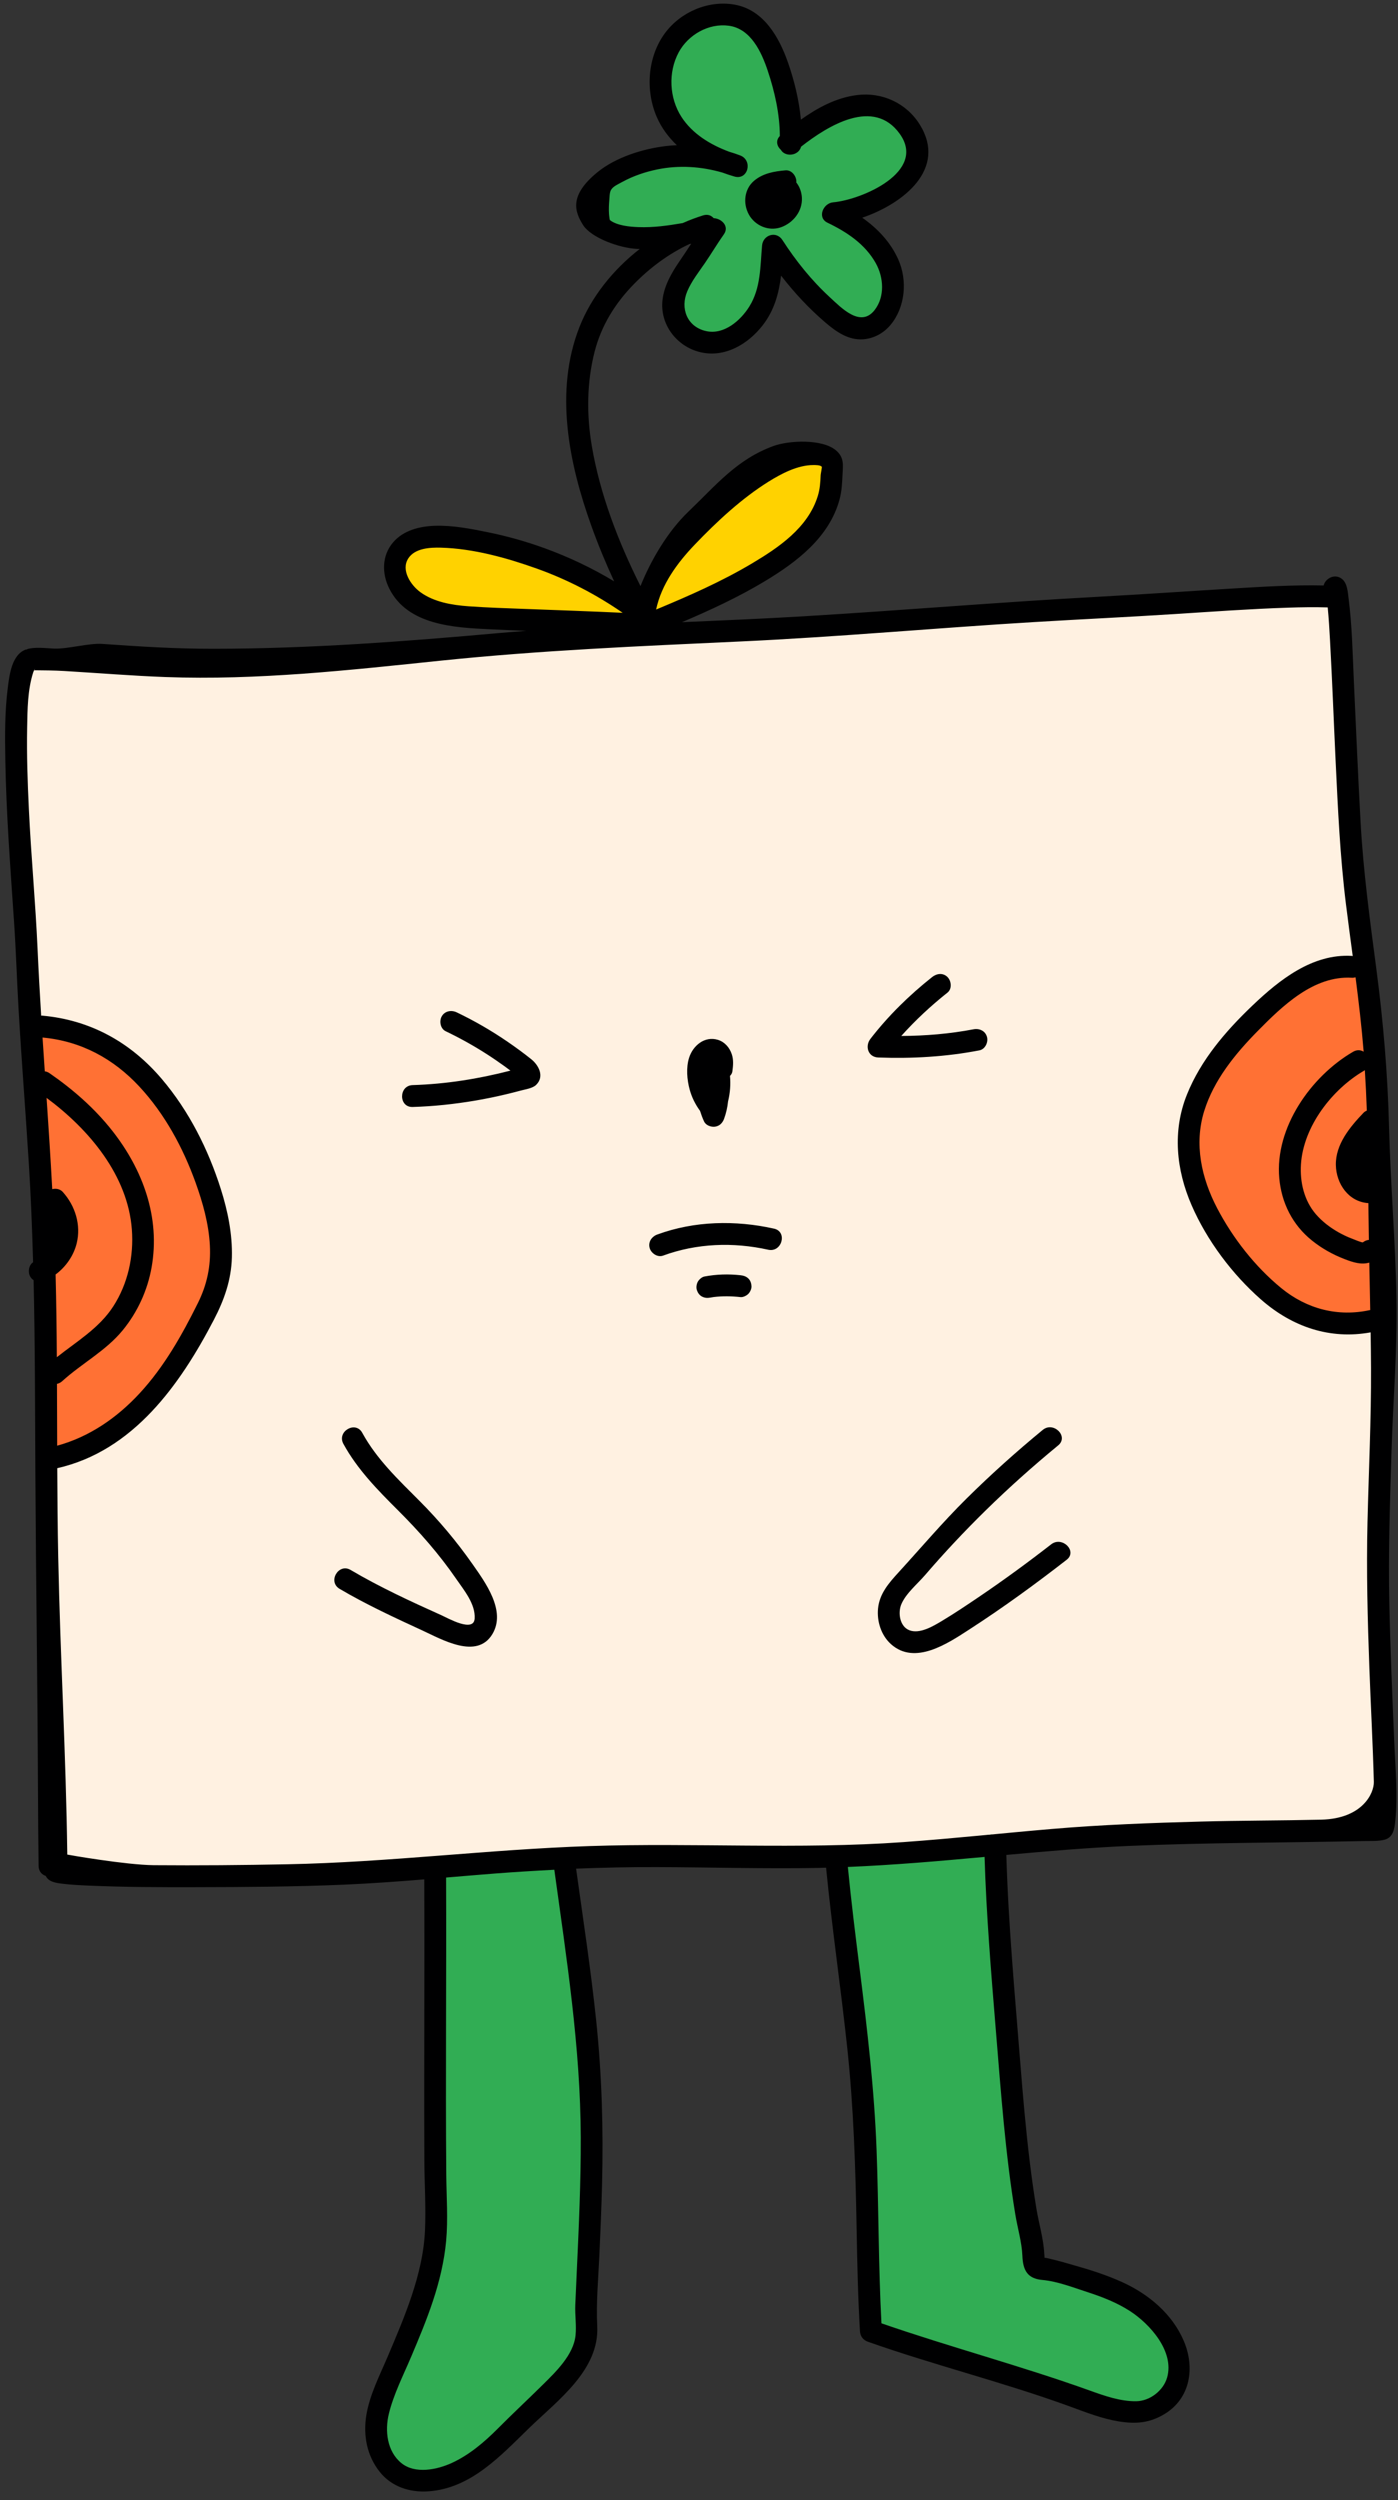 <?xml version="1.0" encoding="UTF-8" standalone="no"?><svg xmlns="http://www.w3.org/2000/svg" xmlns:xlink="http://www.w3.org/1999/xlink" fill="#000001" height="343" preserveAspectRatio="xMidYMid meet" version="1" viewBox="-0.7 -0.5 191.9 343.0" width="191.9" zoomAndPan="magnify"><rect x="-0.7" y="-0.5" width="191.9" height="343.0" fill="#333333" stroke="none"/><g id="change1_1"><path d="M188.886,156.568c-0.007,5.006,0.203,76.58,0.015,81.667 c-0.188,5.087-0.008,11.935-0.968,12.326s-38.953,1.174-43.062,1.174s-25.044,2.348-29.187,2.506 s-46.922,0.429-60.227,1.154c-13.304,0.725-47.589,2.524-49.765,0.609s0-64.725,0-64.725s-0.92-55.392-3.648-71.804 S2.953,88.571,2.953,88.571s8.092,1.36,20.614,2.715s58.109-4.29,64.552-4.486 c6.443-0.196,94.412-5.739,94.412-5.739C182.429,88.431,188.893,151.561,188.886,156.568z M188.886,156.568 c-0.007,5.006,0.203,76.58,0.015,81.667c-0.188,5.087-0.008,11.935-0.968,12.326s-38.953,1.174-43.062,1.174 s-25.044,2.348-29.187,2.506s-46.922,0.429-60.227,1.154c-13.304,0.725-47.589,2.524-49.765,0.609s0-64.725,0-64.725 s-0.92-55.392-3.648-71.804S2.953,88.571,2.953,88.571s8.092,1.36,20.614,2.715s58.109-4.29,64.552-4.486 c6.443-0.196,94.412-5.739,94.412-5.739C182.429,88.431,188.893,151.561,188.886,156.568z" fill="#fff1e1"/></g><g id="change2_1"><path d="M88.422,83.121c-2.899-4.024,15.689-26.076,24.929-21.181 C120.023,65.475,92.616,88.942,88.422,83.121z M86.469,83.121c0,0-17.296-14.315-31.49-8.497 c-1.575,1.025-5.785,10.895,16.075,10.564C84.023,85.235,86.371,84.528,86.469,83.121z" fill="#ffd200"/></g><g id="change3_1"><path d="M185.684,131.996c0,0-14.784,0-21.733,18.587s17.522,37.024,24.754,28.979 C188.893,162.714,189.714,134.344,185.684,131.996z M4.005,140.214c0,0,1.359,29.784,1.134,35.729 c-0.225,5.945,0.554,23.814,0.554,23.814s14.091-2.478,20.743-18.391s-0.13-25.462-5.478-31.253 S9.095,139.105,4.005,140.214z" fill="#ff7134"/></g><g id="change4_1"><path d="M80.306,284.018c-1.565,26.804,1.956,29.152-0.825,36.242 c-3.954,10.079-18.74,22.258-25.588,18.463s0.391-15.575,3.388-24.181s1.504-31.306,1.504-31.306v-27.84 l18.196-0.725C76.98,254.67,79.328,272.866,80.306,284.018z M113.958,254.242l2.543,19.798l2.739,45.587 l30.522,9.288c0,0,7.826,4.016,10.957-3.614s-9.978-12.326-18.978-15.261c-2.348-11.152-6.297-58.881-6.297-58.881 L113.958,254.242z M123.7,16.757c4.459,5.283-2.22,10.859-9.307,12.424c9.043,4.696,8.957,13.5,4.261,15.359 s-13.165-10.663-13.165-10.663S102.708,50.018,94.758,46.496s1.417-15.624,1.417-15.624s-11.801,5.213-14.304-1.088 c-2.503-6.301,2.446-7.843,12.913-9.408c-9.88-5.87-4.207-18,1.391-18.489c12.446-1.663,12.109,15.163,12.109,15.163 S119.241,11.475,123.7,16.757z" fill="#31ad54"/></g><g id="change5_1"><path d="M190.688,238.56c-0.265-6.353-0.543-12.706-0.679-19.064c-0.148-6.927,0.084-13.835,0.295-20.758 c0.227-7.425,0.814-13.73,0.684-21.154c-0.13-7.434-0.828-15.955-1.015-23.388 c-0.183-7.301-0.789-14.517-1.743-21.756c-0.884-6.704-1.792-13.372-2.165-20.128 c-0.356-6.454-0.631-12.912-0.924-19.37c-0.171-3.778-0.242-7.602-0.724-11.358 c-0.105-0.822-0.166-2.02-0.849-2.612c-1.01-0.876-2.346-0.119-2.575,0.848 c-4.156-0.092-8.323,0.167-12.469,0.415c-6.193,0.371-12.381,0.805-18.576,1.14 c-13.48,0.73-26.928,1.872-40.403,2.675c-5.54,0.331-11.086,0.565-16.631,0.805 c3.882-1.655,7.717-3.425,11.337-5.599c4.403-2.644,8.872-6.023,10.289-11.228c0.303-1.115,0.354-2.216,0.409-3.361 c0.067-1.36,0.257-2.424-0.915-3.398c-1.904-1.583-6.439-1.354-8.546-0.589c-5.035,1.827-7.874,5.357-11.683,9 c-2.83,2.707-5.148,6.639-6.586,10.226c-3.056-6.088-5.56-12.6-6.687-19.251 c-0.721-4.252-0.687-8.685,0.381-12.876c0.918-3.602,2.814-6.659,5.405-9.307c2.188-2.237,4.777-4.17,7.632-5.498 c0.077-0.013,0.153-0.027,0.23-0.041c-0.524,0.799-1.047,1.599-1.589,2.386c-1.102,1.601-2.117,3.354-2.348,5.316 c-0.394,3.352,1.934,6.403,5.181,7.177c3.357,0.8,6.545-1.086,8.561-3.675c1.623-2.085,2.222-4.399,2.534-6.826 c1.802,2.325,3.798,4.48,6.053,6.41c1.484,1.27,3.173,2.478,5.226,2.324c1.469-0.11,2.807-0.849,3.746-1.975 c2.035-2.441,2.337-6.112,1.065-8.966c-1.069-2.399-2.855-4.265-4.951-5.74c5.683-1.932,11.648-6.699,7.917-12.744 c-1.843-2.986-5.205-4.518-8.652-4.077c-2.848,0.364-5.369,1.725-7.686,3.369c-0.249-2.674-0.91-5.368-1.767-7.821 c-1.224-3.503-3.344-7.237-7.311-7.952c-3.611-0.651-7.457,1.005-9.606,3.944c-2.374,3.247-2.681,7.837-1.094,11.479 c0.649,1.488,1.605,2.765,2.751,3.857c-0.503,0.023-1.006,0.059-1.506,0.118c-3.144,0.373-6.872,1.529-9.398,3.592 c-3.935,3.213-3.107,5.424-1.979,7.224c1.103,1.761,4.967,3.173,7.432,3.293c0.12,0.006,0.239,0.001,0.359,0.004 c-3.651,2.843-6.651,6.569-8.279,10.719c-3.459,8.818-1.45,18.671,1.631,27.259 c0.928,2.588,1.98,5.129,3.135,7.622c-3.028-1.821-6.231-3.341-9.563-4.55c-2.525-0.916-5.118-1.645-7.751-2.181 c-2.375-0.484-4.88-0.974-7.315-0.889c-2.09,0.073-4.294,0.62-5.708,2.267 c-1.567,1.825-1.571,4.297-0.516,6.377c2.533,4.995,8.873,5.315,13.751,5.552c1.684,0.082,3.369,0.151,5.054,0.215 c-1.181,0.092-2.362,0.18-3.542,0.286C54.911,87.5,41.835,88.495,28.653,88.503 c-5.443,0.003-9.876-0.292-15.304-0.668c-1.88-0.131-4.76,0.726-6.643,0.643 c-1.166-0.051-2.62-0.26-3.754,0.094c-2.067,0.646-2.369,3.602-2.594,5.383 c-0.404,3.203-0.384,6.463-0.33,9.685c0.125,7.413,0.691,14.811,1.193,22.206 c0.273,4.019,0.395,8.046,0.627,12.067c0.407,7.046,0.964,14.082,1.405,21.126 c0.285,4.543,0.465,9.086,0.59,13.63c-0.613,0.396-0.739,1.37-0.393,1.963 c0.125,0.214,0.284,0.371,0.462,0.486c0.205,8.941,0.196,17.886,0.245,26.836 c0.079,14.36,0.299,28.716,0.355,43.077c0.014,3.486,0.039,6.973,0.087,10.459c0.01,0.732,0.449,1.186,0.988,1.363 c0.374,0.836,1.473,0.968,2.282,1.067c1.231,0.151,2.475,0.207,3.713,0.261c4.798,0.208,9.607,0.223,14.409,0.213 c6.858-0.013,13.733-0.054,20.586-0.348c3.659-0.157,7.311-0.427,10.961-0.724 c0.057,12.857-0.043,25.714,0.014,38.571c0.014,3.196,0.227,6.409,0.085,9.603 c-0.136,3.04-0.849,5.995-1.802,8.876c-0.938,2.835-2.115,5.583-3.279,8.33 c-1.108,2.615-2.519,5.325-2.973,8.149c-0.444,2.763,0.079,5.532,1.84,7.751c1.619,2.04,4.117,2.849,6.673,2.674 c5.853-0.399,9.925-4.888,13.859-8.704c3.885-3.768,9.64-7.939,9.326-13.966 c-0.166-3.176,0.144-6.394,0.287-9.57c0.149-3.294,0.29-6.588,0.374-9.884c0.191-7.501-0.023-14.97-0.803-22.435 c-0.729-6.978-1.794-13.915-2.761-20.863c3.711-0.151,7.426-0.228,11.147-0.215 c7.383,0.024,14.766,0.247,22.15,0.113c0.341-0.006,0.68-0.026,1.02-0.034 c0.806,8.255,2.022,16.462,2.904,24.708c0.878,8.212,1.135,16.427,1.284,24.679 c0.085,4.738,0.182,9.476,0.462,14.207c0.042,0.705,0.444,1.215,1.101,1.446 c9.141,3.225,18.587,5.548,27.692,8.867c2.207,0.804,4.412,1.683,6.743,2.058c2.326,0.374,4.214,0.227,6.257-1.004 c3.584-2.16,4.215-6.38,2.658-10.034c-1.587-3.726-4.856-6.444-8.482-8.082c-2.087-0.942-4.26-1.645-6.462-2.263 c-1.068-0.3-2.142-0.632-3.224-0.875c-0.156-0.035-0.623-0.176-0.954-0.195c0.008-0.204-0.028-0.456-0.035-0.594 c-0.102-2.033-0.741-4.115-1.072-6.125c-0.35-2.122-0.649-4.252-0.909-6.388 c-0.549-4.515-0.943-9.047-1.302-13.581c-0.753-9.519-1.643-19.026-1.92-28.573 c5.612-0.511,11.226-0.994,16.857-1.236c10.762-0.463,21.523-0.434,32.289-0.669 c0.887-0.019,1.882,0.041,2.751-0.177c1.2-0.302,1.374-1.471,1.487-2.52 C191.202,245.813,190.837,242.117,190.688,238.56z M83.053,29.754C83.087,29.798,83.077,29.792,83.053,29.754 L83.053,29.754z M86.943,30.657c-1.179-0.045-2.931-0.191-3.922-0.963c-0.021-0.052-0.042-0.124-0.053-0.221 c-0.024-0.2-0.053-0.391-0.068-0.593c-0.046-0.658-0.015-1.328,0.041-1.984c0.033-0.386,0.029-0.962,0.212-1.307 c0.276-0.52,1.02-0.83,1.528-1.109c1.515-0.833,3.157-1.392,4.849-1.739c2.975-0.61,6.04-0.405,8.937,0.435 c0.544,0.201,1.092,0.381,1.638,0.54c1.888,0.549,2.567-2.217,0.797-2.893c-0.498-0.19-1.006-0.356-1.517-0.509 c-2.575-0.956-5.049-2.456-6.549-4.781c-1.669-2.588-1.843-6.114-0.381-8.841c1.298-2.42,4.127-4.046,6.907-3.659 c3.003,0.419,4.465,3.603,5.322,6.168c0.948,2.835,1.653,5.934,1.661,8.961c-0.608,0.621-0.398,1.413,0.149,1.901 c0.577,1.003,2.421,0.856,2.771-0.443c3.75-2.934,9.964-6.74,13.54-1.762c3.744,5.211-5.214,9.054-9.159,9.4 c-1.335,0.117-2.225,2.091-0.757,2.795c2.653,1.273,5.156,2.925,6.627,5.552c1.083,1.935,1.274,4.592-0.161,6.434 c-1.927,2.472-4.573-0.312-6.14-1.754c-2.524-2.322-4.655-4.98-6.515-7.855c-0.842-1.302-2.667-0.711-2.795,0.757 c-0.251,2.868-0.164,5.817-1.738,8.35c-1.208,1.943-3.489,3.93-5.942,3.384c-2.62-0.583-3.587-3.124-2.577-5.481 c0.601-1.404,1.571-2.621,2.427-3.872c0.887-1.296,1.688-2.648,2.594-3.932c0.777-1.102-0.333-2.164-1.405-2.205 c-0.322-0.372-0.82-0.577-1.444-0.385c-0.945,0.292-1.883,0.648-2.807,1.058 C91.001,30.449,88.984,30.734,86.943,30.657z M186.486,143.779c-0.402-0.246-0.918-0.301-1.452,0.01 c-5.78,3.361-10.759,10.42-10.13,17.35c0.308,3.389,1.816,6.399,4.483,8.539 c1.356,1.089,2.843,1.918,4.464,2.546c1.25,0.484,2.325,0.806,3.409,0.487c0.043,2.169,0.087,4.337,0.129,6.506 c-4.437,0.974-8.715-0.133-12.239-3.027c-3.581-2.94-6.626-6.84-8.771-10.938 c-2.16-4.128-3.189-8.784-1.783-13.325c1.315-4.248,4.246-7.842,7.321-10.962 c3.414-3.464,7.699-7.639,12.94-7.332c0.193,0.011,0.361-0.016,0.516-0.061 C185.811,136.967,186.211,140.366,186.486,143.779z M186.919,151.859c-0.174,0.072-0.337,0.176-0.472,0.319 c-1.844,1.929-3.828,4.309-3.777,7.141c0.047,2.586,1.753,5.063,4.468,5.233c0.004,0.426,0.007,0.853,0.011,1.279 c0.012,1.254,0.034,2.509,0.055,3.763c-0.278,0.028-0.56,0.13-0.823,0.337c-0.098,0.078-1.39-0.467-1.548-0.527 c-0.627-0.237-1.23-0.529-1.813-0.858c-1.153-0.651-2.223-1.468-3.092-2.472 c-1.618-1.87-2.203-4.413-2.05-6.836c0.33-5.213,4.282-10.307,8.669-12.857 c0.038-0.022,0.066-0.049,0.101-0.073C186.766,148.155,186.857,150.006,186.919,151.859z M185.682,158.868 C185.684,158.831,185.685,158.836,185.682,158.868L185.682,158.868z M94.684,74.197c3.013-3.145,6.421-6.32,10.125-8.629 c1.766-1.101,3.992-2.27,6.132-2.27c0.25,0,1.019-0.019,1.17,0.254c0.03,0.055-0.156,0.987-0.161,1.117 c-0.039,1.014-0.1,1.94-0.407,2.919c-1.348,4.306-5.314,7-8.995,9.193 c-4.198,2.501-8.681,4.464-13.186,6.34C90.092,79.685,92.252,76.735,94.684,74.197z M63.614,82.674 c-2.261-0.162-4.728-0.571-6.608-1.934c-1.315-0.954-2.704-3.025-1.663-4.633c0.914-1.411,2.986-1.517,4.489-1.476 c4.448,0.123,9.05,1.402,13.214,2.893c4.159,1.489,8.097,3.539,11.729,6.045c-4.453-0.21-8.909-0.36-13.363-0.53 C68.814,82.94,66.208,82.859,63.614,82.674z M4.005,91.364C4.075,91.204,4.166,91.334,4.005,91.364L4.005,91.364z M6.933,174.339c1.41-1.043,2.481-2.584,2.895-4.275c0.618-2.525-0.199-5.151-1.919-7.053 c-0.361-0.399-0.932-0.506-1.438-0.375c-0.225-4.176-0.495-8.35-0.778-12.523 c5.816,4.305,11.148,10.612,11.707,18.044c0.277,3.684-0.531,7.418-2.54,10.541 c-1.935,3.007-5.014,4.816-7.759,6.993C7.077,181.906,7.027,178.122,6.933,174.339z M7.121,189.346 c0.245-0.051,0.49-0.163,0.717-0.369c2.676-2.434,5.975-4.144,8.295-6.97c2.038-2.483,3.415-5.476,3.976-8.642 c1.213-6.844-1.181-13.379-5.397-18.74c-2.426-3.085-5.396-5.676-8.618-7.901 c-0.221-0.152-0.438-0.228-0.647-0.252c-0.105-1.546-0.206-3.092-0.307-4.638 c5.278,0.483,9.737,2.895,13.316,6.755c3.467,3.739,5.958,8.342,7.681,13.117c1.004,2.783,1.819,5.69,1.972,8.658 c0.146,2.834-0.387,5.367-1.648,7.904c-2.184,4.395-4.629,8.732-7.977,12.356 c-3.126,3.383-6.916,5.997-11.336,7.204C7.138,195.001,7.132,192.173,7.121,189.346z M79.021,292.729 c0.02,6.181-0.272,12.357-0.554,18.529c-0.067,1.481-0.135,2.961-0.197,4.442 c-0.057,1.373,0.171,2.809,0.036,4.168c-0.268,2.687-2.741,5.05-4.548,6.833 c-2.019,1.992-4.091,3.922-6.092,5.933c-1.864,1.874-3.941,3.648-6.364,4.756c-2.011,0.919-5.027,1.548-6.913,0.006 c-1.974-1.613-2.281-4.447-1.709-6.773c0.663-2.699,1.996-5.297,3.075-7.849c1.061-2.508,2.115-5.022,2.971-7.608 c0.888-2.679,1.557-5.438,1.815-8.253c0.275-3.003,0.045-6.024,0.019-9.032 c-0.116-13.603,0.034-27.208-0.026-40.811c2.265-0.191,4.53-0.382,6.796-0.558 c2.687-0.208,5.374-0.371,8.061-0.509C77.076,268.214,78.982,280.37,79.021,292.729z M136.001,278.06 c0.694,8.438,1.295,16.886,2.672,25.248c0.305,1.854,0.891,3.787,0.967,5.657c0.079,1.944,0.665,3.128,2.735,3.31 c2.047,0.179,4.288,1.05,6.251,1.687c2,0.649,3.985,1.425,5.76,2.568c2.756,1.773,6.137,5.537,5.123,9.126 c-0.507,1.795-2.361,3.23-4.231,3.259c-2.188,0.034-4.376-0.744-6.408-1.473 c-9.425-3.38-19.115-5.94-28.575-9.216c-0.422-7.919-0.374-15.852-0.669-23.776 c-0.309-8.297-1.274-16.525-2.311-24.757c-0.59-4.686-1.175-9.373-1.632-14.075 c6.27-0.257,12.519-0.803,18.767-1.376C134.693,262.2,135.349,270.126,136.001,278.06z M180.668,249.131 c-5.529,0.131-11.062,0.117-16.591,0.264c-6.792,0.181-13.581,0.434-20.352,1.009 c-6.81,0.578-13.605,1.319-20.422,1.807c-14.363,1.029-28.721,0.068-43.092,0.545 c-13.86,0.46-27.622,2.23-41.495,2.497c-6.103,0.118-12.207,0.176-18.311,0.124 c-3.796-0.033-11.79-1.425-11.87-1.456c-0.179-13.874-0.959-26.888-1.243-40.76 c-0.084-4.082-0.116-8.166-0.133-12.249c10.389-2.35,16.825-11.385,21.49-20.341 c1.426-2.737,2.396-5.463,2.48-8.576c0.086-3.173-0.56-6.355-1.515-9.367c-1.732-5.464-4.373-10.714-8.095-15.097 c-4.282-5.041-9.804-8.107-16.42-8.7c-0.053-0.005-0.098,0.002-0.148,0.002 c-0.186-3.022-0.358-6.045-0.491-9.069c-0.283-6.433-0.895-12.851-1.199-19.284 c-0.175-3.703-0.303-7.413-0.235-11.12c0.048-2.622,0.062-5.157,0.818-7.574c0.029-0.091,0.04-0.13,0.045-0.145 c-0.01,0.033-0.036,0.13,0.048-0.086c0.011-0.029,0.023-0.067,0.035-0.106c1.379,0.017,2.748,0.022,4.128,0.103 c4.629,0.271,9.249,0.658,13.884,0.828c12.724,0.467,25.262-0.947,37.894-2.255 c13.647-1.412,27.31-1.989,41.009-2.622c13.483-0.623,26.921-1.856,40.392-2.666 c6.428-0.387,12.86-0.686,19.287-1.097c5.173-0.331,10.348-0.706,15.53-0.878 c1.818-0.06,3.638-0.089,5.456-0.035c0.147,1.532,0.238,3.071,0.322,4.607c0.301,5.492,0.505,10.989,0.765,16.483 c0.311,6.562,0.61,13.114,1.419,19.637c0.294,2.369,0.612,4.735,0.928,7.102 c-0.043-0.006-0.083-0.018-0.129-0.02c-5.401-0.317-9.925,3.274-13.619,6.794 c-3.676,3.503-7.096,7.47-9.009,12.229c-2.011,5.001-1.477,10.318,0.643,15.188 c2.102,4.829,5.556,9.439,9.509,12.914c4.296,3.776,9.487,5.537,15.063,4.521c0.025,1.637,0.046,3.274,0.053,4.911 c0.03,7.053-0.314,14.099-0.484,21.148c-0.161,6.682,0.015,13.362,0.26,20.04 c0.19,5.189,0.475,10.377,0.613,15.568C187.925,245.476,186.349,248.996,180.668,249.131z M143.595,211.359 c-3.241,2.518-6.556,4.941-9.956,7.24c-1.66,1.122-3.33,2.245-5.05,3.274c-1.173,0.702-3.057,1.843-4.49,1.262 c-1.303-0.528-1.566-2.401-1.074-3.56c0.633-1.493,2.22-2.79,3.265-4.005c2.625-3.052,5.382-5.99,8.255-8.809 c3.2-3.14,6.546-6.126,10.008-8.974c1.492-1.227-0.641-3.339-2.121-2.121c-3.638,2.993-7.147,6.138-10.495,9.454 c-3.259,3.227-6.2,6.704-9.29,10.083c-1.325,1.449-2.621,2.918-2.82,4.956c-0.172,1.762,0.424,3.668,1.754,4.874 c3.311,3.003,7.866-0.113,10.826-2.027c4.584-2.965,8.998-6.177,13.308-9.525 C147.24,212.297,145.103,210.188,143.595,211.359z M56.891,205.408c-2.888-2.898-5.883-5.718-7.865-9.347 c-0.926-1.695-3.517-0.183-2.59,1.514c1.9,3.479,4.676,6.307,7.461,9.083c2.966,2.956,5.678,6.029,8.055,9.485 c1.052,1.529,2.622,3.401,2.504,5.393c-0.117,1.976-3.652-0.039-4.537-0.437c-4.226-1.899-8.495-3.868-12.489-6.223 c-1.667-0.983-3.178,1.609-1.514,2.59c3.656,2.155,7.544,3.951,11.396,5.725c2.635,1.213,7.449,4.016,9.573,0.49 c1.923-3.192-0.965-7.092-2.729-9.612C61.98,210.964,59.566,208.092,56.891,205.408z M72.207,144.795 c-1.066-0.851-2.17-1.658-3.297-2.427c-2.201-1.503-4.51-2.837-6.915-3.986 c-0.731-0.349-1.62-0.202-2.052,0.538c-0.383,0.655-0.196,1.702,0.538,2.052c1.889,0.902,3.721,1.917,5.486,3.042 c0.882,0.562,1.748,1.151,2.597,1.764c0.271,0.195,0.537,0.396,0.804,0.596c-4.395,1.135-8.879,1.849-13.428,1.987 c-1.926,0.059-1.934,3.059,0,3c2.879-0.087,5.747-0.391,8.586-0.873c1.405-0.239,2.801-0.525,4.187-0.854 c0.693-0.164,1.383-0.34,2.071-0.525c0.659-0.178,1.632-0.3,2.13-0.798 C74.059,147.166,73.254,145.63,72.207,144.795z M133.733,143.596c0.796-0.153,1.25-1.108,1.048-1.845 c-0.229-0.833-1.047-1.201-1.845-1.048c-3.274,0.629-6.596,0.898-9.924,0.918c1.941-2.163,4.074-4.146,6.355-5.956 c0.635-0.504,0.527-1.595,0-2.121c-0.627-0.627-1.485-0.505-2.121,0c-3.137,2.49-6.006,5.296-8.46,8.467 c-0.779,1.006-0.339,2.508,1.061,2.561C124.499,144.747,129.156,144.475,133.733,143.596z M95.391,151.893 c0.158,0.495,0.336,0.984,0.556,1.457c0.248,0.535,0.956,0.788,1.495,0.716c0.622-0.084,1.034-0.501,1.247-1.075 c0.284-0.766,0.466-1.575,0.549-2.396c0.283-1.153,0.372-2.328,0.265-3.494c0.169-0.167,0.295-0.372,0.329-0.626 c0.108-0.793,0.177-1.584-0.085-2.361c-0.305-0.903-0.962-1.671-1.893-1.961c-1.812-0.565-3.429,0.782-3.958,2.439 c-0.436,1.367-0.297,3.019,0.074,4.383C94.257,150.029,94.748,151.015,95.391,151.893z M105.547,168.051 c-5.295-1.176-10.899-1.071-16.023,0.807c-0.76,0.279-1.275,1.018-1.048,1.845 c0.201,0.733,1.081,1.328,1.845,1.048c4.631-1.697,9.631-1.873,14.428-0.807 C106.631,171.362,107.434,168.47,105.547,168.051z M100.952,174.444c-1.657-0.185-3.313-0.137-4.952,0.175 c-0.352,0.067-0.721,0.39-0.896,0.689c-0.188,0.322-0.268,0.795-0.151,1.156 c0.117,0.363,0.342,0.713,0.689,0.896c0.373,0.197,0.741,0.23,1.156,0.151c0.156-0.03,0.313-0.053,0.47-0.077 c1.225-0.145,2.46-0.127,3.685,0.01c0.357,0.04,0.818-0.196,1.061-0.439c0.26-0.26,0.456-0.687,0.439-1.061 c-0.017-0.388-0.145-0.79-0.439-1.061C101.702,174.597,101.37,174.49,100.952,174.444z M106.465,30.689 c1.71-0.583,3.013-2.221,2.909-4.078c-0.043-0.765-0.31-1.497-0.771-2.085c0.005-0.053,0.016-0.106,0.014-0.158 c-0.034-0.753-0.663-1.575-1.5-1.5c-1.548,0.139-3.081,0.4-4.305,1.431c-1.358,1.145-1.548,3.127-0.718,4.632 C102.935,30.454,104.794,31.259,106.465,30.689z" fill="inherit"/></g></svg>